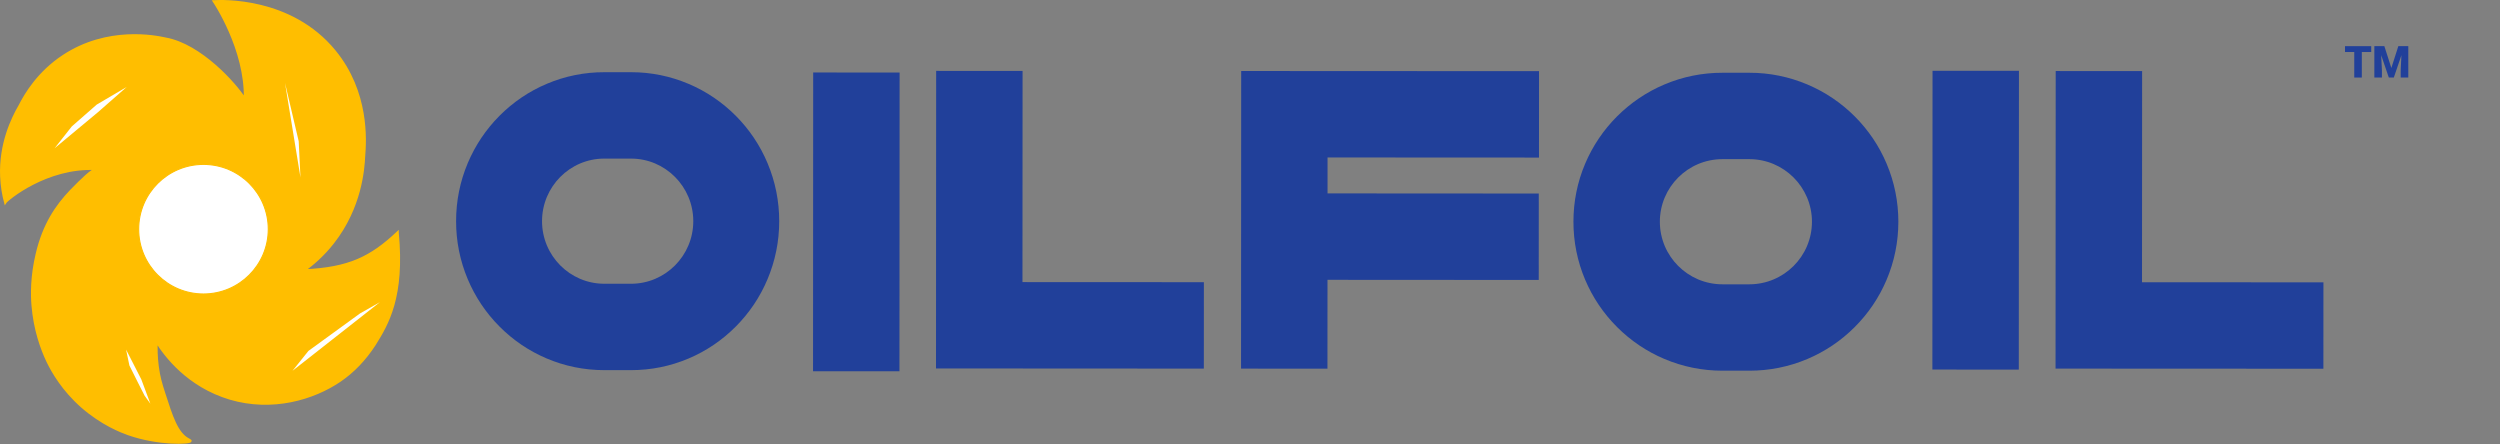 <?xml version="1.0" encoding="UTF-8"?> <svg xmlns="http://www.w3.org/2000/svg" id="a" viewBox="0 0 1132.58 201.28"><rect x="0" y="0" width="1132.58" height="201.28" fill="#808080" stroke="none"/><defs><style>.o{stroke-width:.5px;}.o,.p{fill:#fff;}.o,.q{stroke:#ffbe00;stroke-miterlimit:10;}.r{fill:#21409a;}.q{fill:#ffbe00;}</style></defs><g id="b"><path id="c" class="r" d="M347.74,73.96c-3.37-8.04-8.21-15.26-14.36-21.46-6.16-6.19-13.33-11.06-21.32-14.46-8.29-3.53-17.08-5.33-26.13-5.33h-12.15c-9.05-.01-17.84,1.77-26.13,5.29-8,3.4-15.18,8.26-21.34,14.44-6.16,6.19-11,13.41-14.39,21.44-3.51,8.33-5.29,17.17-5.29,26.28-.01,9.1,1.76,17.94,5.26,26.28,3.38,8.04,8.21,15.26,14.37,21.45,6.15,6.2,13.33,11.07,21.32,14.47,8.28,3.53,17.08,5.32,26.13,5.33h12.14c9.06,0,17.85-1.77,26.14-5.29,8-3.4,15.17-8.26,21.34-14.45,6.16-6.19,11-13.4,14.38-21.44,3.51-8.33,5.3-17.17,5.3-26.27,.01-9.1-1.77-17.95-5.27-26.28h0Zm-61.86,54.59h-12.15c-15.54-.02-28.18-12.74-28.17-28.37,.01-15.63,12.66-28.34,28.2-28.33h12.15c15.54,.02,28.18,12.74,28.17,28.37-.01,15.63-12.66,28.33-28.2,28.33Z"></path><path id="d" class="r" d="M368.4,32.84l-.07,135.35,39.15,.02,.07-135.35-39.15-.02Z"></path><path id="e" class="r" d="M463.21,127.8l.05-95.66-39.15-.02-.07,134.8,121.34,.07,.02-39.15-82.19-.04Z"></path><path id="f" class="r" d="M697.21,71.39l.02-39.15-134.93-.07-.07,134.83,39.15,.02,.02-40.25,95.7,.06,.02-39.15-95.7-.06v-16.28l95.79,.05Z"></path><path id="g" class="r" d="M854.72,74.21c-3.39-8.04-8.25-15.26-14.44-21.46-6.19-6.19-13.41-11.06-21.44-14.46-8.33-3.53-17.17-5.33-26.28-5.33h-12.21c-9.1-.01-17.95,1.77-26.28,5.29-8.04,3.4-15.26,8.26-21.46,14.44-6.19,6.19-11.06,13.41-14.47,21.44-3.53,8.33-5.32,17.17-5.32,26.28-.01,9.1,1.77,17.94,5.29,26.28,3.4,8.04,8.26,15.26,14.45,21.45,6.19,6.2,13.4,11.07,21.44,14.47,8.33,3.53,17.17,5.32,26.27,5.33h12.22c9.1,0,17.94-1.77,26.28-5.29,8.04-3.4,15.26-8.26,21.45-14.45,6.2-6.19,11.07-13.4,14.47-21.44,3.53-8.33,5.32-17.17,5.33-26.27,0-9.1-1.78-17.95-5.3-26.28h0Zm-62.21,54.59h-12.22c-15.62-.02-28.33-12.74-28.32-28.37s12.73-28.34,28.36-28.33h12.21c15.63,.02,28.34,12.74,28.33,28.37s-12.73,28.33-28.36,28.33h0Z"></path><path id="h" class="r" d="M875.5,32.07l-.07,135.35,39.15,.02,.07-135.35-39.15-.02Z"></path><path id="i" class="r" d="M970.4,127.86l.05-95.66-39.15-.02-.07,134.81,121.34,.06,.02-39.14-82.19-.05Z"></path></g><g id="j"><path class="q" d="M180.15,105.28c-12.1,11.4-22.1,16.3-42.2,17.2l-.19,.08c3.72-2.71,8.58-6.76,13.19-12.68,12.5-16,13.7-33.2,14-39.1,.6-7.3,1.9-29.1-13.4-47.7C131.75-1.02,100.45,.38,96.85,.58c0,0,14.7,21.68,14.09,44.27-4.23-6.71-20.07-24.55-35.99-27.37-4.5-1-26.2-5.4-46.3,7.9-11.2,7.4-17,17.1-19.7,22.4C5.45,53.78-.05,65.28,.55,79.98c.2,4.5,.9,8.4,1.8,11.8,.79-1.29,18.73-16.37,41.1-15.23-2.46,.98-5.88,4.31-11.3,9.83-6.6,6.9-12.4,15.4-15.5,28.7-2.4,10-2.3,18.4-1.9,23.2,.9,11.1,4.1,19.8,6.7,25.3,2.4,5,7.1,13.1,15.6,20.6,9.1,8,18,11.4,21.1,12.5,13.7,4.8,28.1,4.2,28.2,3.1,.1-.2-.5-.4-.9-.7-5.3-2.7-7.7-10.5-11-20.7-1.5-4.6-2.4-7.7-3-12.3-.58-4.42-.6-8.19-.51-11.23,3.77,6.03,14.07,20.01,33.31,25.73,19,5.6,37.6,.2,49.8-8.1,6-4.1,11.3-9.6,15.7-16.4,5.8-9.3,13.2-21.5,10.4-50.8Z"></path><circle class="o" cx="92.18" cy="103.83" r="29.36"></circle><g id="k"><polygon class="p" points="135.32 63.98 129.12 37.58 136.12 80.38 135.32 63.98"></polygon></g><g id="l"><polygon class="p" points="43.82 47.38 32.52 57.28 24.72 67.18 44.32 50.88 57.42 39.38 43.82 47.38"></polygon></g><g id="m"><polygon class="p" points="64.02 171.88 57.12 158.38 58.62 165.58 62.12 172.58 65.52 179.28 68.12 182.88 64.02 171.88"></polygon></g><g id="n"><polygon class="p" points="163.12 141.98 139.72 158.98 132.52 167.98 172.12 136.88 163.12 141.98"></polygon></g></g><g><path class="r" d="M1074.25,23.56h-4.27v11.57h-3.43v-11.57h-4.19v-2.65h11.88v2.65Z"></path><path class="r" d="M1080.19,20.91l3.17,9.89,3.16-9.89h4.51v14.22h-3.44v-3.32l.33-6.8-3.44,10.12h-2.27l-3.45-10.13,.33,6.81v3.32h-3.43v-14.22h4.5Z"></path></g></svg> 